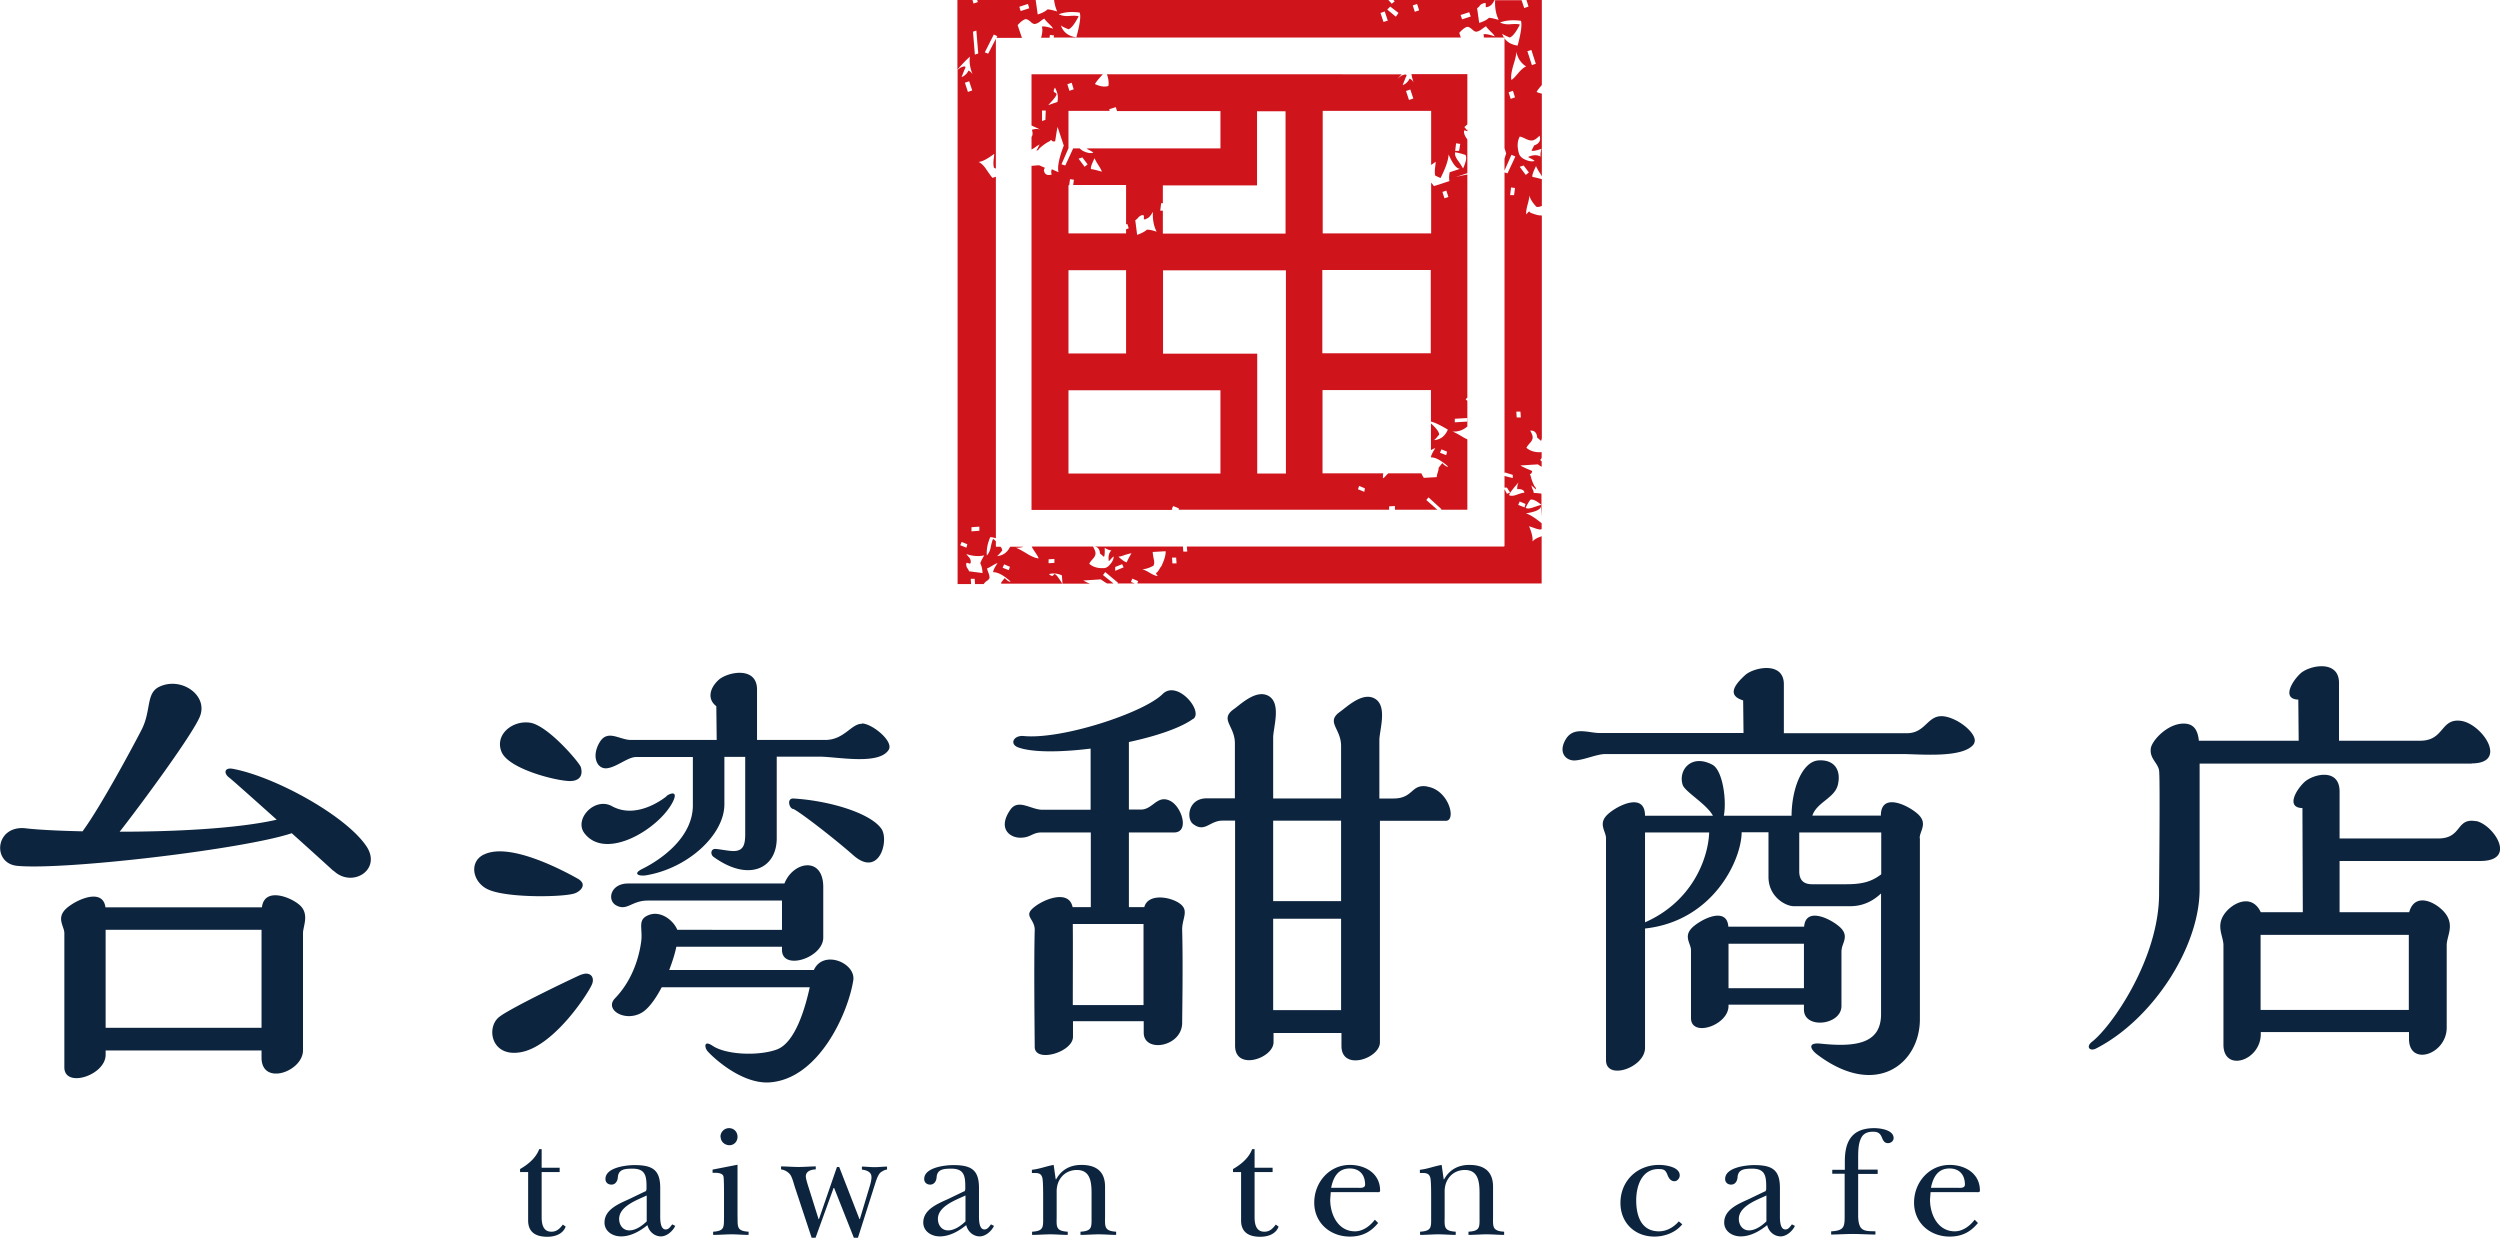 <svg id="_イヤー_2" xmlns="http://www.w3.org/2000/svg" viewBox="0 0 133.25 65.97"><defs><style>.cls-1{fill:#cf141b}</style></defs><g id="Design"><path class="cls-1" d="M78.21 9.23V7.44s-.02-.03-.03-.05c-.13-.18-.17-.33-.14-.44.04 0 .1.02.17.04V6.9l-.03.03-.13-.16.16-.14V3.95h-2.98c.02.14.06.29.12.45a.45.45 0 00-.22-.21.66.66 0 01-.37.35l.15-.38c.04-.08.06-.13.06-.15-.01-.05-.08-.05-.19-.01-.08.02-.17.09-.29.2.08-.1.15-.16.22-.24H59c.07.2.11.41.08.62-.2.07-.44.03-.72-.1.06-.11.21-.3.42-.52h-3.8v2.73c.13.06.27.12.45.21a.712.712 0 00-.43.02c.06.18.04.3-.02.38v.67s.11-.06.21-.13c.1-.08.18-.12.22-.14l-.17.34c.08-.03.13-.07.16-.13.21-.19.4-.32.56-.39.05-.07.08-.08.09-.03.05.05.11.06.19.04.07-.46.11-.72.13-.76l.33.99c-.26.68-.35 1.15-.28 1.42l-.36-.16c-.04.1-.04.19 0 .28-.22.07-.36.01-.41-.17-.02-.05 0-.11.04-.19l-.3-.13c-.12 0-.27.02-.41.03v18.34h7.54l-.07-.03.08-.18.31.13-.02.07h11.22v-.18l.31-.02v.2h2.26l-.59-.52.12-.14.69.63-.02.03h1.4v-3.75c-.07-.04-.13-.06-.21-.11-.3-.18-.5-.29-.6-.31.3.02.57-.06.81-.27v.02-1.38l-.09-.09.09-.09V9.3c-.2.04-.4.08-.63.14l.63-.21zM55.72 6.39l-.18.06v-.56h.2l-.02.5zm.63-.95l-.48.16c.32-.33.47-.53.44-.6 0-.01-.03-.03-.07-.06-.04-.02-.07-.04-.07-.05-.02-.05 0-.12.06-.22.04.07.07.15.1.22.06.17.07.35.03.55zm21.27 2.2l.21.03-.06.37h-.21l.05-.41zm.48.61c.09.12.05.36-.12.73a3.6 3.6 0 00-.27-.42c-.13-.18-.18-.32-.15-.44.12.01.3.06.53.13zm-2.93-3.48l.16.48-.23.08-.16-.48.23-.08zm-4.69 9.62h5.78v4.44h-5.78v-4.44zM57.12 4.41l.11.35-.23.08-.11-.35.23-.08zm-.54 4.34l.37-.85V5.91h2.2l-.03-.09.35-.11.07.21h5.51v1.99h-7.04s-.06 0-.09.02c.23.11.34.18.35.21-.12.04-.28.02-.47-.06a.725.725 0 01-.25-.17h-.35l-.42.91-.2-.06zm4.51 2.91c.11-.03.19-.11.26-.21l.1-.16c-.02.4.04.75.2 1.06-.23-.08-.4-.11-.52-.11-.1.1-.28.19-.52.28l-.1-.78s.09-.06.14-.12c.05-.07.11-.11.18-.14.08-.03.12-.02.14.03v.16c0 .03.05.03.13 0zm-4.14.78V9.87h.04l.04-.32.21.03-.04.28h2.82v2.1l.07-.02.07.23-.14.05v.22h-3.07zm3.07 1.96v4.44h-3.07V14.4h3.07zm-2.54-5.94l.21-.07.28.37-.16.13-.32-.43zm.67.55c-.03-.08.04-.27.19-.58.03.08.09.19.19.35.1.15.17.28.2.37-.25-.07-.44-.12-.58-.14zm6.9 16.23h-8.1V20.8h8.1v4.44zm3.48 0h-1.52v-6.39h-5.02v-4.44h6.55v10.84zm0-12.79h-6.55v-1.22h-.14l.05-.4h.09v-.95H67V5.93h1.52v6.52zm4.18 13.76l-.33-.13.06-.18.31.13-.03.17zm4.15-1.51l-.18.23c0 .06-.01.14-.05.26a.82.82 0 00-.05.24l-.69.04c-.06-.09-.1-.17-.13-.24h-1.77l-.1.1c-.09.11-.15.16-.18.16 0-.1 0-.19.02-.26h-3.24v-4.44h5.78v1.68c.21.05.5.19.9.43-.15.35-.4.54-.75.56.03 0 .13-.1.29-.3-.01-.14-.16-.34-.44-.59v1.42c.11-.06.19-.1.23-.1-.15.23-.22.38-.23.47v.02c.23-.01.53.15.91.48-.04.04-.15-.01-.31-.18zm.27-.62l-.05.18-.33-.13.08-.18.31.13zm-.14-13.51l-.11-.34.21-.07.11.34-.21.07zm.27-1.36c-.03.22-.03.36 0 .44l-.83.27-.15-.19v2.71H70.5V5.91h5.78v2.88c.08-.05.15-.1.24-.17 0 .01 0 .12-.03.31-.02.19-.02.34.01.43l.28.13c.28-.55.42-.97.43-1.26.22.51.42.76.61.77l-.55.18zm.96 13.07v.19l-.68.04v-.19l.68-.04z"/><path class="cls-1" d="M81.69 26.09c-.04-.11-.06-.18-.07-.22l.25.22c0-.07-.03-.13-.08-.17a2.25 2.25 0 01-.21-.57c-.04-.05-.05-.08 0-.09.05-.03.08-.08.08-.16-.39-.16-.59-.26-.62-.29l.93-.06c.07.05.13.09.2.13v-.29l-.08-.07.08-.11v-.31h-.02c-.33.02-.59-.06-.79-.23.01-.04.07-.13.18-.25.11-.12.16-.23.15-.33 0-.07-.05-.19-.13-.34.23-.01.35.11.37.37l.21.18s.03-.08.04-.16V11.49c-.08-.01-.15-.01-.24-.03-.26-.07-.4-.13-.42-.17 0-.02 0-.03.02-.04-.06.03-.1.07-.13.11l-.05.07c-.03-.09-.01-.27.06-.52.07-.25.1-.42.09-.5.05.19.17.39.38.61.07.03.17 0 .29-.04V9.55c-.21-.06-.38-.1-.5-.12-.03-.08.04-.27.19-.58.03.08.09.19.19.35.05.07.09.14.12.2V4.99c-.09-.02-.18-.04-.28-.09.04-.08.15-.22.28-.37V0h-.82l.11.35-.23.08-.14-.42h-1.41c-.02.39.04.74.19 1.05-.25-.07-.42-.11-.52-.11-.1.1-.28.2-.52.27l-.11-.78s.09-.06.13-.12c.04-.07.11-.11.2-.14.08-.03.12-.02.13 0v.18c0 .03.05.03.13 0 .11-.04.19-.11.26-.22l.09-.15h-5.41l.08.08-.16.13-.19-.21H56.18c.03.22.08.43.17.62-.25-.07-.42-.11-.52-.11-.1.1-.28.2-.52.27l-.11-.78h-3.12l.04.12-.23.08-.06-.2h-.8v3.72c.28-.32.51-.56.67-.69-.05.27 0 .59.14.95a.498.498 0 00-.22-.21.66.66 0 01-.37.35l.15-.38c.04-.08.06-.13.06-.15-.01-.05-.08-.05-.18-.01-.07.02-.15.08-.24.15v27.41h.72l-.02-.28h.21l.02.28h.46s.07-.1.14-.15c.12-.07.18-.14.17-.22 0-.07-.03-.16-.07-.27a.857.857 0 01-.06-.2c.04 0 .13-.05.28-.14.15-.09.24-.13.28-.14-.16.24-.24.4-.23.49.23-.01.54.15.92.49-.04.04-.15-.01-.31-.18l-.18.23s-.01.05-.01.07h3.26c-.21-.34-.34-.51-.41-.51-.02 0-.04.02-.06.05-.03.03-.05.05-.06.05-.04 0-.1-.03-.18-.1.07-.02.14-.03.21-.03.16-.01.32.02.48.1l.03.44h1.46a2.78 2.78 0 01-.35-.17l.93-.06c.12.08.23.16.34.22h.34l-.56-.45.12-.16.68.57-.03.04h.93l-.21-.08.07-.18.31.13-.04.13h21.55v-2.52l-.05.02c-.2.07-.35.16-.44.26.03-.16-.02-.43-.18-.81.01 0 .1.03.27.09.16.06.29.09.37.08l.03-.03v-.3c-.34-.28-.62-.46-.84-.53.49-.07.75-.19.8-.35l.03.52v-1.22c-.16-.02-.3-.04-.41-.03 0-.04-.02-.12-.07-.22zm-.85-3.83l-.02-.32h.22l.02.31h-.22zm.48-12.94L81 8.89l.21-.07.28.37-.16.13zm.74-2.08c.08.25-.02.42-.29.51l-.14.28c.08.03.25 0 .53-.1-.05.19-.07.33-.04.42-.19-.11-.42-.1-.68.02.23.11.34.18.35.21-.12.04-.28.02-.47-.06-.19-.08-.3-.18-.35-.31-.11-.35-.11-.66.03-.93.05 0 .16.04.32.12.17.08.3.11.41.07.08-.02.19-.1.33-.24zm-.44-4.58l.24.74-.21.07-.24-.74.21-.07zm-.27.88c-.12.04-.26.16-.43.36-.17.2-.28.32-.36.36-.04-.14-.01-.4.1-.78.12-.38.17-.62.16-.74.06.34.23.61.52.8zm-.6 6.48l-.05.38h-.21l.05-.41.21.03zm0-4.83l-.23.08-.11-.35.23-.08.11.35zm.32-4.07c.06.2 0 .64-.18 1.31-.43-.06-.71-.28-.83-.65 0 .03.14.11.41.22.15-.05.33-.28.54-.69-.06-.03-.22-.04-.49-.02-.22.02-.4-.01-.57-.09.32-.12.69-.15 1.12-.09zM78.31.65l.08.23-.46.15-.08-.23.46-.15zM75.53.21l.11.34-.23.08-.11-.34.23-.08zM74.1.35l.44.34-.14.2-.46-.38.15-.15zm-.29.27l.16.48-.23.07-.16-.48.23-.08zM57.55.68c.07.2 0 .64-.18 1.31-.43-.06-.71-.28-.83-.65 0 .03.14.11.41.22.15-.05.33-.28.54-.69-.06-.03-.23-.04-.49-.02-.22.02-.4-.01-.57-.09.32-.12.69-.15 1.12-.09zM54.79.21l.07.23-.46.15-.07-.23.46-.15zm-2.75 1.42l.1 1.22-.18.06-.1-1.22.18-.06zm.16 26.45v.21l-.42.03v-.22l.42-.03zm-.54-23.74l.16.48-.23.08-.16-.49.23-.08zm-.41 24.54l.31.13-.05.18-.33-.13.08-.18zm1.1 1.66l-.7-.09s-.03-.09-.07-.14c-.05-.05-.07-.12-.08-.2 0-.07 0-.11.04-.11.01 0 .04 0 .08.02.03.01.06.02.08.02.03 0 .04-.04.04-.11 0-.1-.05-.19-.13-.27l-.11-.13c.34.11.66.14.96.07-.12.2-.19.34-.21.43.06.11.11.28.12.51zm1.42-.15l-.33-.13.08-.18.31.13-.06.18zm2.12-.37v-.21l.31-.02V30l-.31.02zm3.3.03c-.11.15-.22.22-.34.23-.33.02-.6-.06-.79-.23.01-.04.07-.13.18-.25.11-.12.16-.23.15-.33 0-.07-.05-.18-.13-.34.23-.01.35.11.37.37l.21.18c.04-.06.05-.22.04-.48.15.09.27.14.36.13-.14.14-.18.34-.14.59.15-.17.23-.25.26-.26 0 .12-.05.24-.16.39zm.25.37v-.2l.37-.15.08.17-.44.18zm.62-.45c-.07 0-.22-.09-.45-.3.07 0 .19-.03.34-.09.16-.05.28-.08.36-.09-.12.19-.2.35-.25.47zm1.81.24c-.12.21-.2.32-.24.32 0 0-.01 0-.02-.01.01.04.02.09.05.12l.05.06c-.09 0-.23-.05-.43-.17-.2-.12-.34-.18-.41-.19.17 0 .38-.06.61-.19.04-.06.05-.16.03-.28-.05-.24-.07-.39-.07-.45l.69-.04c.01.2-.07.48-.25.84zm.62-.17l-.02-.32h.22l.02.31h-.22zm17.66-.91H63.26l.02.27h-.21l-.02-.27h-8.06c.03.07.08.15.14.24.13.19.21.32.23.39-.13 0-.35-.08-.64-.26-.3-.18-.5-.29-.6-.31.15.01.3 0 .43-.05h-.71c-.15.31-.39.48-.71.5.03 0 .13-.1.29-.3 0-.06-.04-.13-.09-.2h-.25v-.29s-.09-.09-.14-.13c-.04.05-.08.19-.13.42-.03.19-.1.34-.21.47-.03-.3.03-.63.18-.98.07 0 .18.02.3.06V9.42l-.18.06c-.05-.05-.16-.2-.33-.45-.13-.2-.27-.33-.41-.4.18-.01.46-.15.83-.43 0 .01 0 .12-.03.31-.02.19-.01.34.02.43l.1.05V2.07l-.41.79-.18-.07.48-.95.19.09-.05.09h1.36l-.23-.68c.15-.17.28-.27.39-.31.08-.03.17.02.29.12.11.11.21.15.28.12.08-.02.17-.07.27-.15.1-.08.17-.12.2-.13.01.05.09.13.23.27.14.13.21.22.23.27-.31-.11-.51-.14-.6-.11.05.15.03.35-.04.59h.45l.02-.15.22.03-.02.11h21.7l-.08-.25c.15-.17.28-.27.39-.31.08-.03.17.02.29.12.11.11.2.15.28.12.08-.02.17-.07.27-.15.1-.07.17-.12.2-.13.01.04.09.13.23.27.14.13.21.22.23.27-.31-.11-.51-.14-.6-.11.01.05.02.11.02.17h1.1v5.9l.09.28c-.04.1-.06.19-.09.28v.63l.37-.84.21.09-.42.9-.16-.05v16.04l.02-.05.42.13v.17l-.44-.11v.62h.13l.17.26-.17.07-.13-.25v3.04zm.28-2.73c.03-.12.21-.35.52-.7-.06.1-.09.23-.08.37.24-.01.37.05.38.19-.09 0-.22.04-.41.11-.18.07-.32.07-.41.02zm.82.64l-.33-.13.08-.18.31.13-.05.18zm.48 0c-.18.07-.32.08-.41.03.04-.1.12-.25.24-.43.13-.05.32.04.6.27-.04 0-.19.05-.43.13z"/><path d="M17.76 46.41c-.17-.16-1.13-1.03-2.21-2-2.52.85-12.1 1.98-14.63 1.74-1.37-.13-1.18-2.19.46-2 .57.07 1.67.13 3.02.16 1.01-1.37 2.85-4.83 3.16-5.44.51-1.02.21-1.93.94-2.27 1.17-.55 2.62.47 2.15 1.6-.4.97-3.12 4.66-4.27 6.13 2.89 0 6.26-.16 8.37-.64-1.23-1.1-2.38-2.13-2.53-2.24-.31-.23-.27-.56.2-.47 2.27.43 6.04 2.51 7.12 4.14.82 1.25-.78 2.23-1.76 1.29zm-1.61 3.32v6.25c0 1.14-2.21 1.92-2.21.39v-.38H5.63v.23c0 1.1-2.2 1.8-2.2.67v-7.15c0-.35-.39-.74 0-1.21.37-.45 2.04-1.32 2.19-.17h8.34c.14-1.17 1.74-.47 2.11-.02.39.47.08 1.05.08 1.4zm-2.21 5.05v-5.22H5.63v5.22h8.31zm16.44-13.15c-.71 0-3.28-.64-3.65-1.56-.37-.91.58-1.69 1.52-1.55.95.14 2.64 2.13 2.71 2.37.14.51-.14.74-.58.74zm-4.6 3.92c-.81.41-.58 1.49.24 1.86 1.03.47 4.09.41 4.63.2.29-.11.68-.47.14-.78-.54-.3-3.58-1.99-5-1.28zm5.21 6.39c-.4.17-3.83 1.81-4.39 2.27-.71.57-.41 2.2 1.22 1.86 1.78-.37 3.62-3.25 3.75-3.65.13-.4-.17-.64-.58-.47zm14.95-13.36c-.56-.02-.94.86-1.96.86h-3.63v-2.69c0-1.26-1.59-.94-2.06-.5-.47.44-.6 1.02-.11 1.39l.02 1.8h-4.57c-.6 0-1.24-.58-1.66.11-.46.75-.16 1.44.36 1.4.51-.04 1.13-.6 1.57-.6h3.03v2.57c0 1.69-1.64 2.87-2.71 3.4-.52.26-.16.4.24.33 2.22-.38 4.15-2.16 4.15-3.78v-2.53h1.11v4.1c0 .58-.09.94-.67.92-.26-.01-.64-.09-.89-.11-.28-.03-.31.29-.13.42 1.86 1.35 3.37.64 3.37-.99v-4.35h2.28c.93 0 3.18.47 3.69-.37.27-.45-.87-1.38-1.42-1.4zm-10.41 3.86c-.2.16-1.62 1.24-2.91.53-.92-.51-2.04.69-1.47 1.44 1.15 1.51 4.04-.27 4.73-1.71.26-.55-.13-.44-.36-.27zm6.73.67c.22.05 2.13 1.51 3.24 2.49 1.38 1.2 1.91-.84 1.47-1.44-.62-.85-2.82-1.49-4.68-1.6-.36-.02-.24.51-.02.56zm1.12 8.59h-7.71c.16-.42.3-.85.38-1.24h5.63v.17c0 1.13 2.2.43 2.2-.66v-2.69c0-1.65-1.6-1.38-2.07-.19h-8.33c-.95 0-1.14.9-.63 1.17.58.31.81-.26 1.68-.26h7.15v1.56H36.1c-.2-.5-.88-1.04-1.52-.79-.62.24-.32.68-.4 1.38-.07.55-.33 1.95-1.4 3.06-.58.6.51 1.27 1.4.78.37-.2.76-.74 1.09-1.37h7.89c-.23 1.05-.76 2.96-1.76 3.32-.96.35-2.69.29-3.42-.2-.48-.32-.42.09-.29.26.13.18 1.76 1.81 3.35 1.69 2.62-.2 4.17-3.71 4.44-5.44.14-.93-1.6-1.65-2.1-.55zM63.6 38.32c.56-.41-.85-2.1-1.63-1.33-1 1-5.37 2.44-7.41 2.24-.53-.05-.78.43-.28.61.75.27 2.24.26 3.85.06v3.26h-2.57c-.61 0-1.29-.61-1.71 0-.69 1-.03 1.49.53 1.49s.64-.28 1.13-.28h2.63v3.98h-.97c-.22-1.08-1.9-.27-2.24.19-.25.34.24.51.22 1.05-.05 1.88 0 5.73 0 6.21 0 .87 2.04.29 2.04-.54v-.83h3.77v.61c0 1.1 2.05.77 2.05-.53 0-.48.05-3.04 0-4.92-.02-.54.29-.93.04-1.27-.33-.46-1.83-.82-2.06.03h-.82v-3.98h2.41c.83 0 .42-1.38-.22-1.69-.69-.33-.91.47-1.55.47h-.64v-3.6c1.45-.31 2.76-.75 3.43-1.24zm-2.65 10.93v4.32h-3.77c0-1.35.01-3.18 0-4.32h3.76zm15.12-7.33c-.87-.15-.72.64-1.8.64h-.75v-3.1c0-.53.44-1.8-.22-2.21-.66-.41-1.51.43-1.88.69-.77.55.06.88.06 1.82v2.8h-3.62v-3.24c0-.53.44-1.8-.22-2.21-.66-.41-1.51.43-1.88.69-.77.55.06.88.06 1.82v2.93h-1.49c-1.02 0-1.1 1.08-.75 1.36.64.5.88-.17 1.58-.17h.67v12c0 1.36 2.05.67 2.05-.19v-.49h3.62v.69c0 1.36 2.05.67 2.05-.19V43.75h3.51c.58 0 .17-1.63-.97-1.82zm-4.59 11.92h-3.62v-4.87h3.62v4.87zm0-5.81h-3.62v-4.29h3.62v4.29zm33.75-8.41c-.51.82-2.92.57-3.85.57H85.57c-.45 0-1.09.3-1.6.34-.51.04-.95-.43-.5-1.15.42-.67 1.2-.31 1.8-.31h7.66l-.02-1.74c-.94-.28-.36-.92.11-1.35.47-.42 2.06-.74 2.06.49v2.61h6.56c1.02 0 1.09-1.01 1.97-.9.83.11 1.88 1.02 1.6 1.45zm-7.08 11.02v2.98c0 1.03-2 1.25-2 .19v-.26h-4.02v.07c0 1.03-2 1.7-2 .64v-3.62c0-.33-.38-.69 0-1.13.37-.43 1.91-1.28 1.99-.12h4.04c.09-1.16 1.63-.31 2 .12.38.44 0 .8 0 1.13zm-2 2.03V50.3h-4.02v2.37h4.02zm6.18-7.98v9.64c0 2.36-2.33 4.25-5.48 1.87-.34-.26-.56-.66.23-.57 1.95.2 3.18-.06 3.18-1.58v-6.43c-.38.36-.91.68-1.64.68h-3.01c-.44 0-1.35-.5-1.35-1.56v-2.38h-1.43c-.01 1.47-1.51 4.73-5.15 5.13v6.36c0 1.06-2.08 1.76-2.08.66V44.67c0-.34-.39-.72 0-1.17.39-.46 2.08-1.39 2.08-.02h3.62c-.34-.63-1.48-1.27-1.61-1.64-.26-.78.45-1.68 1.58-1.08.55.29.77 1.9.61 2.72h3.61c.01-1.47.58-2.89 1.43-2.95.89-.06 1.23.56 1.03 1.33-.18.68-1.12.91-1.35 1.61h3.65c0-1.36 1.69-.43 2.07.02.39.45 0 .83 0 1.17zm-11.23-.32h-3.42v4.79c2.46-1.08 3.36-3.32 3.42-4.79zm9.16 0H95.9v2.07c0 .5.26.69.69.69h1.81c.82 0 1.34-.12 1.87-.53v-2.23zm31.71-.6c-1.08-.2-.72.92-2.01.92h-5.26v-2.5c0-1.27-1.39-.94-1.87-.51-.47.44-.99 1.37-.11 1.39l.02 5.55h-2.24c-.51-1.08-1.63-.43-1.99.17-.38.62 0 1.13 0 1.59v5.3c0 1.49 1.99.87 1.99-.57v-.1h7.9v.36c0 1.49 2.01.84 2.01-.6v-4.39c0-.46.38-.98 0-1.59-.37-.6-1.67-1.36-2-.17h-3.71v-2.73h7.5c2.01 0 .69-1.95-.23-2.13zm-3.58 10.06h-7.9v-4h7.9v4zm3.37-13.13h-14.52v6.7c0 3.09-2.51 6.94-5.51 8.48-.34.18-.57-.08-.23-.35 1.05-.81 3.58-4.43 3.58-7.9 0-.73.06-6.15 0-6.56-.06-.41-.52-.64-.44-1.19.06-.39.82-1.25 1.66-1.31.62-.04.84.33.9.91h5.32l-.02-2.19c-.88-.03-.36-.95.11-1.39.47-.44 2.06-.76 2.06.5v3.08H129c1.29 0 1.07-1.2 2.16-1.06 1.12.14 2.58 2.27.57 2.27zM27.72 62.46v-.15c.42-.24.84-.58 1.02-1.06h.13v.99h.96v.23h-.96v2.4c0 .38.08.78.52.78.29 0 .45-.17.61-.38l.15.11c-.15.4-.57.54-.98.54-.61 0-1.02-.24-1.02-.87v-2.58h-.43zm6.67 1.05c.08-.04.07-.15.07-.24 0-.57-.05-.98-.74-.98-.42 0-.77.03-.79.48-.02.19-.13.37-.34.37-.19 0-.32-.12-.32-.3 0-.62 1.12-.74 1.55-.74.94 0 1.37.24 1.37 1.21v1.39c0 .21-.03.83.29.83.17 0 .25-.15.35-.27l.16.08c-.13.28-.45.56-.76.56-.35 0-.64-.26-.72-.6-.4.32-.88.6-1.41.6-.45 0-.88-.27-.88-.74 0-.71.8-1.01 1.34-1.26l.83-.4zm.08.21c-.51.24-1.47.57-1.47 1.25 0 .31.19.61.54.61s.69-.25.93-.48v-1.37zm4.84-1.63v2.71c.02.56-.08.81.59.85v.17c-.29 0-.6-.03-.9-.03-.33 0-.66.03-.99.03v-.17c.62-.04.57-.24.58-.8v-1.21c0-.16 0-.81-.03-.94-.06-.21-.41-.19-.58-.19v-.17l1.33-.26zm-.91-1.5c0-.25.2-.46.46-.46s.45.2.45.46-.19.45-.43.45c-.25 0-.47-.19-.47-.45zm6.03 2.73l-.96 2.65h-.21l-.9-2.72c-.06-.19-.13-.48-.24-.64a.747.747 0 00-.49-.28v-.16c.31 0 .62.03.94.03.3 0 .61-.03.91-.03v.16c-.21 0-.53.08-.53.37 0 .15.14.56.19.72l.49 1.56h.02l.96-2.78h.12l1.08 2.78h.02l.52-1.73c.05-.17.1-.35.1-.51 0-.28-.26-.37-.51-.4v-.16c.22 0 .45.03.67.03.23 0 .45-.03.67-.03v.16c-.12 0-.23.08-.32.13-.18.13-.29.55-.35.73l-.88 2.77h-.22l-1.05-2.65zm6.95.19c.08-.04.07-.15.07-.24 0-.57-.05-.98-.74-.98-.42 0-.77.03-.79.48-.02.19-.13.37-.34.37-.19 0-.32-.12-.32-.3 0-.62 1.12-.74 1.55-.74.94 0 1.37.24 1.37 1.21v1.39c0 .21-.03.83.29.83.17 0 .25-.15.35-.27l.16.08c-.13.28-.45.56-.76.56-.35 0-.64-.26-.72-.6-.4.32-.88.6-1.41.6-.45 0-.88-.27-.88-.74 0-.71.8-1.01 1.34-1.26l.83-.4zm.08.21c-.51.24-1.47.57-1.47 1.25 0 .31.19.61.54.61s.69-.25.93-.48v-1.37zm7.44 1.08c0 .56-.07.81.59.85v.17c-.3 0-.62-.03-.92-.03-.33 0-.65.03-.98.03v-.17c.63-.04.59-.24.59-.8v-1.08c0-.58.03-1.41-.78-1.41-.66 0-1.08.51-1.08 1.13v1.31c0 .56-.08.81.59.85v.17c-.3 0-.62-.03-.92-.03-.33 0-.65.03-.98.03v-.17c.63-.04.59-.24.59-.8v-1.04c0-.24 0-.83-.04-1.02-.07-.3-.29-.27-.56-.27v-.17c.44-.05.75-.19 1.16-.26l.11.77h.02c.29-.52.75-.77 1.35-.77.8 0 1.26.36 1.26 1.16v1.54zm6.82-2.34v-.15c.42-.24.84-.58 1.02-1.06h.13v.99h.96v.23h-.96v2.4c0 .38.08.78.52.78.29 0 .45-.17.61-.38l.15.11c-.15.4-.57.54-.98.54-.61 0-1.02-.24-1.02-.87v-2.58h-.43zm7.73 2.73c-.4.49-.87.72-1.5.72-1.05 0-1.9-.73-1.9-1.81s.8-2.01 1.9-2.01c.83 0 1.61.46 1.61 1.37 0 .11-.13.08-.21.08h-2.42l-.03.4c0 .8.42 1.69 1.32 1.69.43 0 .81-.29 1.06-.62l.18.18zm-1.1-1.88c.13 0 .41.04.41-.17 0-.52-.29-.86-.82-.86-.63 0-.88.48-.99 1.03h1.39zm7.23 1.49c0 .56-.07.81.59.85v.17c-.3 0-.62-.03-.92-.03-.33 0-.65.03-.98.03v-.17c.63-.04.59-.24.59-.8v-1.08c0-.58.03-1.41-.78-1.41-.66 0-1.08.51-1.08 1.13v1.31c0 .56-.08.81.59.85v.17c-.3 0-.62-.03-.92-.03-.33 0-.65.03-.98.03v-.17c.63-.04.59-.24.59-.8v-1.04c0-.24 0-.83-.04-1.02-.07-.3-.3-.27-.56-.27v-.17c.44-.05.75-.19 1.16-.26l.11.77h.02c.29-.52.75-.77 1.35-.77.8 0 1.26.36 1.26 1.16v1.54zm10.08.46c-.35.44-.94.65-1.48.65-1.05 0-1.81-.74-1.81-1.79 0-1.18.89-2.03 2.06-2.03.33 0 1.1.1 1.1.56 0 .15-.13.31-.28.31-.2 0-.31-.17-.37-.33-.1-.25-.17-.32-.48-.32-.91 0-1.19.93-1.19 1.67 0 .81.26 1.65 1.21 1.65.42 0 .79-.22 1.06-.53l.18.15zm4.41-1.75c.08-.04.07-.15.07-.24 0-.57-.05-.98-.74-.98-.42 0-.77.03-.79.48-.02.19-.13.37-.34.37-.19 0-.32-.12-.32-.3 0-.62 1.12-.74 1.55-.74.94 0 1.37.24 1.37 1.21v1.39c0 .21-.03.83.29.83.17 0 .25-.15.35-.27l.16.08c-.13.28-.45.56-.76.56-.35 0-.64-.26-.72-.6-.4.32-.88.6-1.41.6-.45 0-.88-.27-.88-.74 0-.71.8-1.01 1.34-1.26l.83-.4zm.08.21c-.51.24-1.47.57-1.47 1.25 0 .31.19.61.54.61s.69-.25.93-.48v-1.37zm3.51-1.14v-.23h.67v-.46c0-1.09.4-1.76 1.57-1.76.31 0 1.03.09 1.03.53 0 .15-.14.27-.3.27-.17 0-.24-.11-.3-.24-.09-.24-.19-.37-.49-.37-.32 0-.55.1-.67.4-.13.3-.13.71-.13 1.04v.58h1.04v.23h-1.04v2.23c0 .21.03.41.08.52.13.35.54.29.84.31v.17c-.4 0-.8-.03-1.21-.03-.39 0-.77.03-1.15.03v-.17c.74-.04.72-.27.72-.93v-2.14h-.67zm7.76 2.61c-.4.49-.87.72-1.5.72-1.05 0-1.9-.73-1.9-1.81s.8-2.01 1.9-2.01c.83 0 1.61.46 1.61 1.37 0 .11-.13.08-.21.08h-2.42l-.03.4c0 .8.42 1.69 1.32 1.69.43 0 .81-.29 1.06-.62l.18.18zm-1.1-1.88c.13 0 .41.04.41-.17 0-.52-.29-.86-.82-.86-.63 0-.88.48-.99 1.03h1.39z" fill="#0c243e"/></g></svg>